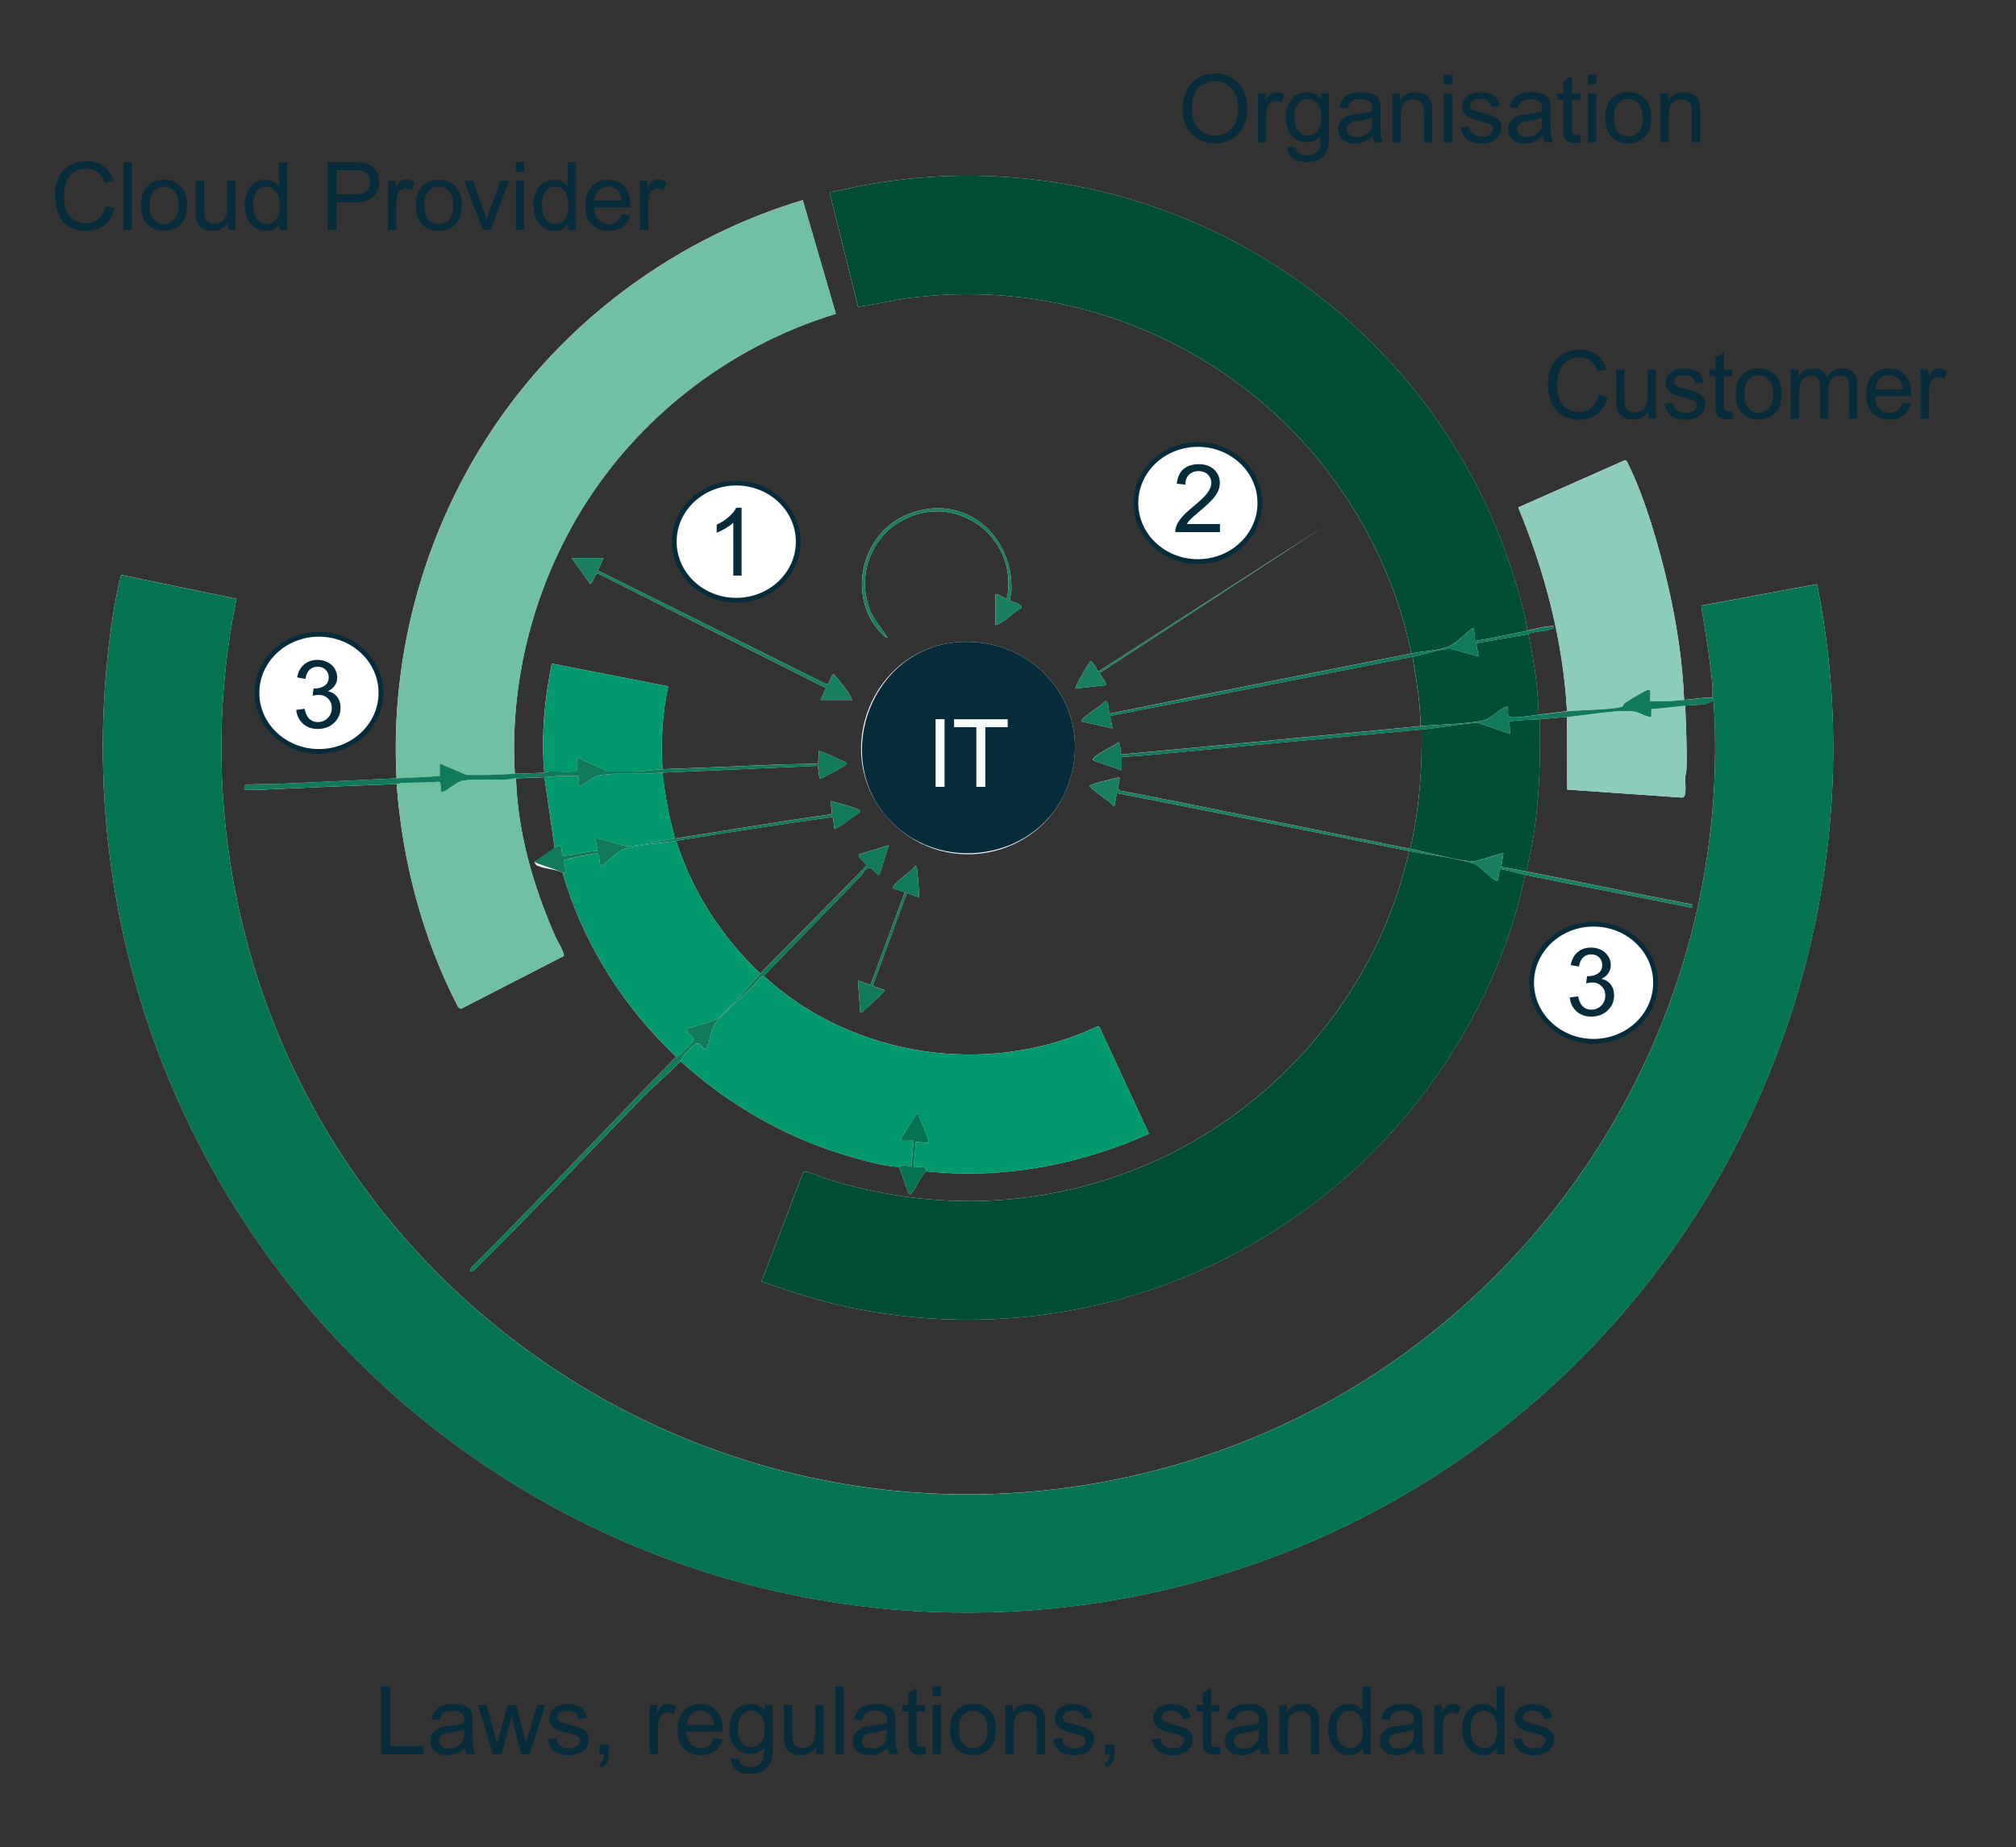 <?xml version="1.0" encoding="UTF-8"?> <svg xmlns="http://www.w3.org/2000/svg" viewBox="0 0 425.52 390"><rect x="0" y="0" width="425.52" height="390" fill="#333333" stroke="none"/><defs><style> .z { fill: #8dcbbc; } .aa { fill: #107a5b; } .ab { fill: #fff; } .ac { fill: #71c0a5; } .ad, .ae { fill: none; } .af { fill: #f7fbfa; } .ag { fill: #fafbfb; } .ah { isolation: isolate; } .ae { stroke: #062b3b; stroke-miterlimit: 100; } .ai { fill: #062b3b; } .aj { fill: #037352; } .ak { fill: #fefefe; } .al { fill: #01996d; } .am { fill: #127a5c; } .an { fill: #197f61; } .ao { fill: #014d36; } </style></defs><g id="a" data-name="Ebene 1 Bild"><g><path class="ak" d="M322.37,133.16c-.13-1.65-.57-3.3-.98-4.9-15.51-61.35-75.96-100.51-138.62-89.23-2.57.46-5.1,1.12-7.67,1.57l6.01,24.2c3.59-.5,7.09-1.4,10.69-1.87,25.31-3.27,50.37,3.51,70.58,18.81,18.05,13.67,30.92,33.98,35.52,56.21-21.23,4.21-42.47,8.42-63.68,12.71-.27-.42-.14-2.82-.95-2.63-1.23,1.33-3.2,2.26-4.45,3.47-.26.25-.56.42-.48.84l6.47,1.44-.48-2.64c21.26-4.16,42.54-8.28,63.8-12.47.79,4.84,1.71,9.71,1.68,14.63-21.1,2.04-42.22,4.06-63.32,6,.02-.88.06-1.83-.36-2.64-1.43,1.08-3.56,1.93-4.9,3.01-.2.16-.7.54-.49.82.19.26,5.26,1.72,5.99,2.16v-2.88c2.35-.07,4.73-.25,7.08-.48,18.74-1.82,37.53-3.5,56.25-5.27.18,8.47-.52,16.93-2.4,25.18-20.42-4.04-40.79-8.37-61.23-12.28-.93-.35.09-2.09-.17-2.83-.82.21-6.15,1.44-6.23,1.8-.13.56,4.4,3.39,4.92,4.19.52.08.28-.08.36-.35.12-.41.32-2.15.49-2.27,20.53,4,41.1,8.07,61.62,12.21-6.81,30.63-29.47,56.39-58.7,67.56-20.96,8.01-43.18,8.31-64.53,1.57-.84-.26-4.07-1.79-4.62-1.4l-8.85,23.14c6.02,2.17,12.13,4.13,18.41,5.45,56.66,11.94,113.23-17.56,136.08-70.26,2.89-6.66,5.3-13.89,6.67-21.02,11.73,2.41,23.53,4.53,35.26,6.95v-.72c-11.69-2.22-23.34-4.68-35.02-6.96,2.68-10.47,3.09-21.35,2.88-32.13,1.91-.16,3.85-.31,5.76-.48l.03,15.32,24.32,1.7c1.03-.2.53-3.14.59-4.21.03-.57.24-1.09.26-1.66.16-4.53-.12-9.06-.25-13.56,1.24-.14,2.72-.1,3.93-.27.97-.13,1.24-.54,2.07-.69,4.57,72.15-41.45,138.83-110.15,160.25-90.75,28.29-185.38-29.13-202.3-122.08-3.58-19.69-3.41-40.16.65-59.75l-24.33-5.04c-1.2,4.57-1.94,9.35-2.51,14.06-9.06,74.45,27.85,146.44,93.11,182.38,81.92,45.11,184.67,20.9,237.81-55.36,27.96-40.13,39.24-90.83,29.52-139.13l-24.43,4.53c.92,5.68,1.9,11.39,2.39,17.14.06.75-.05,1.53,0,2.28-2.01-.08-4.01.35-6,.48-.32-8.24-1.65-16.63-3.52-24.66-1.78-7.63-4.73-17.93-8.19-24.91-.17-.34-.35-1.05-.84-1.01l-22.46,9.95c5.68,13.66,9.44,28.17,10.3,43.02-1.94.2-4,.53-6,.72-.12-5.72-.99-11.44-2.16-17.03,1.38-.6,3.29-.51,4.67-.97.39-.13.7-.18.61-.71-1.88.05-3.69.6-5.52.96ZM83.72,164.33c-8.68.44-17.35.82-26.01,1.21-.69.03-6.06-.08-6.13.35-.03.18-.03.81,0,.84.11.12,2.77.03,3.25.01,9.63-.45,19.36-.86,28.89-1.21,1.21,16.39,5.46,32.51,12.98,47.09l.56.39,21.74-11.18c.15-.71-1.36-3.15-1.74-4-4.64-10.52-7.99-21.93-8.35-33.49,1.99-.1,4-.16,6-.24l2.16,14.87c-.55.39-1.36,1.51-2.08,1.88l-2.24,1.11c.19.32.28.6.65.79,1.33.68,3.89.74,5.34,1.49,4.26,14.8,12.82,28.33,23.98,38.85-14.37,14.64-28.48,29.82-43.06,44.35-.74.82-.33,1.46.57.57,12.12-12,23.83-24.49,35.77-36.66,2.45-2.49,5.34-4.88,7.68-7.31,10.28,9.41,22.77,16.46,36.22,20.26,2.67.76,7.16,2.07,9.83,2.04.4.73,1.89,5.56,2.16,5.75.3.22.53-.21.68-.4,1.02-1.31,1.63-3.24,2.92-4.4,16.06,1.72,32.38-1.34,47.01-7.92l-10.44-22.55-.37-.14c-23.05,10.89-51.81,6.59-70.5-10.64,6.75-6.91,13.58-14.02,20.39-20.98.58-.6,1.17-2.07,2.22-1.77.48.14,1.42,1.71,1.85,1.4l1.92-6.23-6.24,1.92c-.44.52,1.38,1.87,1.67,2.28-7.47,7.68-15.05,15.25-22.54,22.9-8.1-7.74-14.38-17.32-17.75-28.06,11.01-1.75,22.07-3.48,33.09-5.02.08.08.19,1.7.26,2.03.06.3-.17.43.35.36s3.38-2.19,4.03-2.68c.26-.2,1.26-.74,1.12-1.03-.24-.5-5.31-1.79-6.23-2.04-.17.69.75,2.55-.16,2.84-10.93,1.49-21.8,3.42-32.7,5.07-1.24-4.56-2.16-9.2-2.64-13.91,10.95-.49,21.91-.93,32.86-1.44,0,.74.07,1.56.25,2.28.05.22-.15.5.35.36.46-.13,5.32-2.7,5.4-3,.12-.41-.96-.73-1.28-.88-.71-.33-4.14-1.91-4.6-1.88l-.12,2.64c-2.83.15-5.69.1-8.53.23-8.11.36-16.21.67-24.33.97-.38-5.84-.05-11.77,1.2-17.5l-24.57-4.81c-1.53,7.52-2.28,15.38-1.57,23.03-2.08.14-4.16.17-6.24.24-1.23-21.29,4.96-42.84,17.07-60.27,12.16-17.48,30.29-30.64,50.7-36.84l-6.99-24c-26,7.84-48.9,24.41-64.34,46.69-15.17,21.89-22.81,48.65-21.39,75.37ZM210.12,125.48v6.47c2.1-.51,3.53-2.73,5.51-3.6.18-.99-2.32-1.21-2.41-1.59-.14-.59.25-1.45.26-2.11.32-12.02-10.27-20.71-21.83-16.07-9.58,3.84-12.95,16.71-6.12,24.58.19.22,1.54,1.7,1.8,1.43l-3-4.31c-3.72-7.03-1.35-15.89,5.42-20.01,11.6-7.06,25.5,3.06,22.76,16.17-.09.09-1.89-1.2-2.4-.96ZM279.92,110.86l-48.09,30.93c-.13.05-1.12-2.29-1.67-2.16-.32.08-3.04,4.98-3.24,5.75l6.48-.72c.27-.65-1.5-2.23-1.2-2.63l47.73-31.18ZM127.37,117.81h-6.72l3.96,5.51c.89-.71.66-2.7,2.04-2.04l47.7,23.98-1.17,2.52h6.72c-.9-1.99-2.57-3.8-3.96-5.51-.82.58-.71,2.61-1.8,2.04l-47.96-23.87,1.2-2.63ZM201.68,135.62c-17.52,1.68-26.15,22.91-14.81,36.49s32.78,9.66,38.61-6.46-7.01-31.64-23.8-30.03ZM194.05,189.51c-.14-1.95-.26-3.94-.47-5.89-.04-.36-.02-.59-.37-.82-.82,1.2-4.19,3.3-4.68,4.43-.16.38.13.32.3.41.59.3,1.45.47,2.1.67l-.04.31-7.16,19.35-2.63-.96.48,6.71c.42.11.48-.17.72-.36.51-.39,4.2-3.81,4.31-4.08.18-.43-.18-.31-.33-.38-.33-.15-2.08-.67-2.07-.84l7.21-19.53,2.63.96Z"></path><path class="aj" d="M361.47,147.3c-.05-.75.06-1.52,0-2.28-.49-5.74-1.47-11.46-2.39-17.14l24.43-4.53c9.73,48.3-1.55,99-29.52,139.13-53.13,76.25-155.89,100.47-237.81,55.36C50.92,281.9,14.01,209.92,23.07,135.46c.57-4.71,1.31-9.48,2.51-14.06l24.33,5.04c-4.06,19.59-4.23,40.06-.65,59.75,16.92,92.95,111.55,150.37,202.3,122.08,68.7-21.42,114.72-88.1,110.15-160.25-.02-.39-.24-.68-.24-.72Z"></path><path class="ao" d="M297.43,179.68c3.84.77,10.32,1.48,13.72,2.71,1.42.52,3.32,3.01,4.63,3.52.42.16.31-.13.38-.32.14-.38.34-1.98.46-2.07.3-.21,4.55,1.05,5.27,1.19-1.37,7.13-3.79,14.36-6.67,21.02-22.85,52.71-79.43,82.2-136.08,70.26-6.28-1.32-12.39-3.28-18.41-5.45l8.85-23.14c.55-.38,3.78,1.14,4.62,1.4,21.35,6.75,43.57,6.44,64.53-1.57,29.24-11.17,51.89-36.94,58.7-67.56Z"></path><path class="ao" d="M322.37,133.16c-3.67.73-7.33,1.58-11.03,2.16,0-.74-.07-1.57-.25-2.28-.07-.28.18-.44-.35-.36-1.38.97-3.38,3.17-4.87,3.76-2.29.91-5.54,1.03-7.96,1.51-4.6-22.23-17.47-42.54-35.52-56.21-20.2-15.3-45.27-22.08-70.58-18.81-3.6.46-7.11,1.37-10.69,1.87l-6.01-24.2c2.57-.44,5.1-1.1,7.67-1.57,62.66-11.28,123.11,27.88,138.62,89.23.4,1.6.84,3.24.98,4.9Z"></path><path class="ac" d="M83.72,164.33c-1.42-26.72,6.22-53.48,21.39-75.37,15.44-22.28,38.34-38.86,64.34-46.69l6.99,24c-20.42,6.19-38.55,19.36-50.7,36.84-12.12,17.43-18.31,38.98-17.07,60.27-1.91.06-4.05.24-5.88.24h-4.32l-5.63-2.4v2.64c-3.03.21-6.08.32-9.12.48Z"></path><path class="al" d="M161.19,206.05c18.69,17.23,47.45,21.53,70.5,10.64l.37.14,10.44,22.55c-14.63,6.58-30.96,9.64-47.01,7.92-.03-.19.05-.67,0-.72-.09-.09-2.27-.29-2.64-.24l.48-5.28,2.64.24c.33-.35-1.87-5.45-2.28-6.23-.32,0-3.37,5.07-3.47,5.4-.14.44.08.32.35.36.43.06,2.2-.08,2.28,0l-.48,5.52c-.53-.1-1.01-.27-1.57-.27-.51,0-1.01.26-1.07.27-2.68.04-7.16-1.28-9.83-2.04-13.45-3.81-25.94-10.86-36.22-20.26.11-.11.36-.93.73-1.31.6-.63,2.33-2.76,3.11-2.41.37.17,1.19,1.65,1.57,1.09.76-1.14.82-3.68,1.69-5.03,1.95-3.03,7.39-6.85,9.7-9.98.12-.25.66-.28.72-.34Z"></path><path class="ai" d="M201.68,135.62c16.79-1.61,29.62,13.93,23.8,30.03s-27.67,19.57-38.61,6.46-2.7-34.81,14.81-36.49ZM200.29,152.34h-1.68v11.51h1.68v-11.51ZM211.08,152.34h-9.11v1.44h3.84v10.07h1.44v-10.07h3.84v-1.44Z"></path><path class="z" d="M355.47,147.78c-.99.07-2.64.24-3.48.24h-3.72c-.16-.49.38-2.51-.36-2.4-.57.08-4.24,2.29-4.92,2.77-.33.24-.43.79-.65.84-3.04.71-8.25.61-11.59.95-.86-14.84-4.62-29.35-10.3-43.02l22.46-9.95c.48-.05.67.66.84,1.01,3.46,6.97,6.41,17.28,8.19,24.91,1.87,8.03,3.2,16.42,3.52,24.66Z"></path><path class="ac" d="M108.91,164.33c.37,11.57,3.71,22.97,8.35,33.49.38.85,1.89,3.29,1.74,4l-21.74,11.18-.56-.39c-7.52-14.58-11.77-30.7-12.98-47.09.47-.02.89-.22,1.32-.24,2.55-.08,5.09-.01,7.64-.25.69.29.04,2.38.75,2.16,1.18-.36,2.94-2.16,4.34-2.38,2.68-.42,6.54-.1,9.35-.24.61-.03,1.15-.22,1.79-.25Z"></path><path class="al" d="M142.72,177.52c3.37,10.73,9.65,20.32,17.75,28.06-2.05,2.09-7.25,8.41-9.23,9.6-.87.53-6.17,1.88-6.36,2.15.06,1.02,1.72,1.33,1.4,2.46-.09.32-2.38,2.47-2.84,2.95-.25.26-.68.3-.72.34-11.17-10.52-19.72-24.05-23.98-38.85,1.6.49-.3-2.22.38-2.66.3-.19,6.57-1.5,6.91-1.4.52.15.51,1.75.63,2.26.07.28-.18.43.35.36,1.35-.85,3.39-3.12,4.81-3.58,2.6-.85,7.92-1.22,10.9-1.69Z"></path><path class="ao" d="M325.01,151.86c.21,10.78-.2,21.66-2.88,32.13-1.75-.34-3.51-.72-5.27-.96l.47-2.87c-.23-.23-5.32,1.67-6.35,1.68-2.82.01-10.06-1.99-13.31-2.64,1.88-8.25,2.57-16.71,2.4-25.18,3.92-.37,7.91-1.17,11.87-1.46l6.84,2.41-.23-2.63c2.12-.42,4.34-.31,6.46-.49Z"></path><path class="al" d="M114.9,163.13c-.7-7.65.05-15.51,1.57-23.03l24.57,4.81c-1.25,5.73-1.58,11.66-1.2,17.5-1.72.06-4.17.48-5.88.48h-6s-.4-.42-.67-.53c-1.81-.71-3.53-1.6-5.32-2.35-.37,0,.15,2.38-.26,2.67-.95.68-5.4-.2-6.82.45Z"></path><path class="z" d="M355.71,148.98c.13,4.5.41,9.03.25,13.56-.02.57-.23,1.09-.26,1.66-.06,1.06.45,4.01-.59,4.21l-24.32-1.7-.03-15.32c3.87-.34,10.19-1.56,13.8-1.21,1.43.14,2.52,1.11,3.94,1.21v-1.68c2.41-.15,4.8-.46,7.2-.72Z"></path><path class="ao" d="M322.61,133.87c1.17,5.59,2.04,11.31,2.16,17.03-1.4.13-4.95.82-6.08.45-.88-.29.07-2.35-.74-2.12-1.34.39-3.42,2.53-4.62,2.82-3.45.85-9.68.88-13.5,1.25.03-4.92-.89-9.79-1.68-14.63,2.05-.4,5.86-1.69,7.8-1.68.98,0,5.78,1.75,6.11,1.44l-.48-2.64,11.03-1.92Z"></path><path class="al" d="M139.85,163.13c.48,4.71,1.4,9.35,2.64,13.91-2.64.4-8.09,1.7-10.4,1.59-.96-.04-6.03-1.95-6.39-1.59l.48,2.63c-1.12-.24-6.93,1.33-7.41.93-.2-.17-.13-2.04-.63-2.13-.26.16-.88.35-1.07.48l-2.16-14.87c1-.04,2.44-.24,3.24-.24h3.96c.12.34-.32,2.43.36,2.16,1.05-.56,2.9-2.01,3.95-2.28.54-.14,2.94-.35,3.48-.35h5.76c1.13,0,2.91-.18,4.2-.24Z"></path><path class="aa" d="M139.85,162.41c8.13-.3,16.22-.61,24.33-.97,2.83-.13,5.69-.08,8.53-.23l.12-2.64c.46-.04,3.88,1.55,4.6,1.88.32.15,1.4.47,1.28.88-.09.3-4.95,2.86-5.4,3-.49.15-.29-.14-.35-.36-.18-.71-.25-1.54-.25-2.28-10.95.51-21.91.95-32.86,1.44-1.29.06-3.07.24-4.2.24h-5.76c-.55,0-2.94.21-3.48.35-1.06.27-2.9,1.72-3.95,2.28-.68.27-.24-1.82-.36-2.16h-3.96c-.8,0-2.24.2-3.24.24-1.99.08-4,.14-6,.24-.64.03-1.18.22-1.79.25-2.81.14-6.67-.17-9.35.24-1.4.22-3.16,2.02-4.34,2.38-.71.22-.06-1.87-.75-2.16-2.54.24-5.09.17-7.64.25-.43.01-.85.22-1.32.24-9.53.35-19.26.76-28.89,1.21-.48.02-3.14.11-3.25-.01-.03-.03-.03-.66,0-.84.06-.44,5.44-.32,6.13-.35,8.66-.39,17.33-.77,26.01-1.21,3.03-.15,6.09-.26,9.12-.48v-2.64s5.63,2.4,5.63,2.4h4.32c1.83,0,3.97-.18,5.88-.24,2.08-.07,4.16-.1,6.24-.24,1.41-.65,5.86.23,6.82-.45.41-.29-.1-2.67.26-2.67,1.79.75,3.51,1.65,5.32,2.35.27.1.63.53.67.53h6c1.71,0,4.16-.42,5.88-.48Z"></path><path class="am" d="M330.77,150.18c3.33-.34,8.55-.24,11.59-.95.22-.05.32-.6.65-.84.68-.48,4.35-2.68,4.92-2.77.74-.11.2,1.91.36,2.4h3.72c.84,0,2.48-.17,3.48-.24,1.99-.13,3.99-.56,6-.48,0,.04.22.33.24.72-.82.15-1.09.56-2.07.69-1.21.17-2.68.13-3.93.27-2.39.26-4.79.57-7.2.72v1.68c-1.42-.1-2.51-1.07-3.94-1.21-3.62-.35-9.93.87-13.8,1.21-1.9.17-3.85.32-5.76.48-2.13.18-4.34.07-6.46.49l.23,2.63-6.84-2.41c-3.96.29-7.95,1.08-11.87,1.46-18.71,1.78-37.51,3.45-56.25,5.27-2.34.23-4.72.41-7.08.48v2.88c-.74-.44-5.8-1.9-5.99-2.16-.21-.28.29-.66.49-.82,1.34-1.08,3.48-1.93,4.9-3.01.42.81.38,1.75.36,2.64,21.1-1.93,42.22-3.95,63.32-6,3.82-.37,10.05-.4,13.5-1.25,1.2-.29,3.28-2.44,4.62-2.82.82-.24-.14,1.83.74,2.12,1.14.37,4.68-.31,6.08-.45,2-.19,4.06-.52,6-.72Z"></path><path class="aa" d="M160.47,205.57c7.49-7.65,15.07-15.22,22.54-22.9-.3-.4-2.11-1.76-1.67-2.28l6.24-1.92-1.92,6.23c-.42.31-1.37-1.27-1.85-1.4-1.05-.3-1.64,1.17-2.22,1.77-6.82,6.96-13.64,14.06-20.39,20.98-.06.06-.6.09-.72.34-2.31,3.13-7.74,6.95-9.7,9.98-.87,1.35-.93,3.89-1.69,5.03-.37.56-1.2-.92-1.57-1.09-.77-.35-2.51,1.78-3.11,2.41-.36.39-.62,1.2-.73,1.31-2.34,2.42-5.23,4.81-7.68,7.31-11.94,12.16-23.65,24.66-35.77,36.66-.9.89-1.31.25-.57-.57,14.59-14.53,28.7-29.71,43.06-44.35.04-.04.47-.08.72-.34.46-.47,2.75-2.62,2.84-2.95.32-1.13-1.34-1.45-1.4-2.46.2-.27,5.49-1.63,6.36-2.15,1.97-1.19,7.18-7.51,9.23-9.6Z"></path><path class="an" d="M297.43,179.68c-20.52-4.14-41.09-8.21-61.62-12.21-.17.12-.37,1.86-.49,2.27-.08.27.16.42-.36.35-.52-.8-5.05-3.63-4.92-4.19.08-.36,5.42-1.59,6.23-1.8.26.74-.76,2.48.17,2.83,20.45,3.91,40.82,8.23,61.23,12.28,3.25.64,10.49,2.65,13.31,2.64,1.04,0,6.12-1.91,6.35-1.68l-.47,2.87c1.77.25,3.52.62,5.27.96,11.68,2.28,23.33,4.73,35.02,6.96v.72c-11.73-2.42-23.53-4.55-35.26-6.95-.72-.15-4.96-1.41-5.27-1.19-.13.09-.33,1.69-.46,2.07-.07.19.04.49-.38.32-1.31-.51-3.21-3-4.63-3.52-3.39-1.23-9.88-1.94-13.72-2.71Z"></path><path class="am" d="M322.37,133.16c1.82-.36,3.64-.91,5.52-.96.09.52-.22.58-.61.71-1.38.46-3.28.37-4.67.97l-11.03,1.92.48,2.64c-.33.32-5.14-1.43-6.11-1.44-1.93-.01-5.75,1.27-7.8,1.68-21.26,4.19-42.54,8.31-63.8,12.47l.48,2.64-6.47-1.44c-.09-.42.22-.59.48-.84,1.25-1.21,3.22-2.15,4.45-3.47.81-.19.68,2.21.95,2.63,21.22-4.28,42.46-8.5,63.68-12.71,2.42-.48,5.67-.6,7.96-1.51,1.49-.59,3.5-2.79,4.87-3.76.53-.08.28.08.35.36.18.71.25,1.54.25,2.28,3.7-.58,7.36-1.43,11.03-2.16Z"></path><path class="aa" d="M142.48,177.04c10.9-1.66,21.77-3.58,32.7-5.07.91-.29-.01-2.15.16-2.84.92.25,5.99,1.54,6.23,2.04.14.29-.86.84-1.12,1.03-.65.49-3.49,2.61-4.03,2.68-.53.07-.29-.07-.35-.36-.06-.33-.18-1.95-.26-2.03-11.02,1.55-22.08,3.27-33.09,5.02-2.98.47-8.3.84-10.9,1.69-1.42.47-3.46,2.73-4.81,3.58-.53.08-.28-.08-.35-.36-.12-.51-.12-2.1-.63-2.26-.34-.1-6.61,1.2-6.91,1.4-.68.44,1.22,3.15-.38,2.66-1.45-.75-5.8-1.96-5.99-2.28,0,0,3.77-2.61,4.31-2.99.19-.13.81-.32,1.07-.48.5.09.43,1.96.63,2.13.48.4,6.29-1.18,7.41-.93l-.48-2.64c.36-.36,5.43,1.55,6.39,1.59,2.31.11,7.76-1.19,10.4-1.59Z"></path><path class="an" d="M127.37,117.81l-1.2,2.63,47.96,23.87c1.1.56.99-1.46,1.8-2.04,1.38,1.71,3.06,3.52,3.96,5.51h-6.72l1.17-2.52-47.7-23.98c-1.39-.66-1.16,1.33-2.04,2.04l-3.96-5.51h6.72Z"></path><path class="an" d="M210.12,125.48c.5-.24,2.3,1.05,2.4.96,2.74-13.1-11.16-23.23-22.76-16.17-6.77,4.12-9.14,12.97-5.42,20.01l3,4.31c-.26.26-1.61-1.21-1.8-1.43-6.82-7.87-3.46-20.73,6.12-24.58,11.57-4.64,22.15,4.05,21.83,16.07-.02.66-.41,1.52-.26,2.11.09.38,2.59.6,2.41,1.59-1.98.87-3.41,3.09-5.51,3.6v-6.47Z"></path><path class="an" d="M279.92,110.86l-47.73,31.18c-.3.41,1.47,1.98,1.2,2.63l-6.48.72c.2-.77,2.92-5.68,3.24-5.75.56-.13,1.55,2.21,1.67,2.16l48.09-30.93Z"></path><path class="aa" d="M194.05,189.51l-2.63-.96-7.21,19.53c0,.17,1.74.69,2.07.84.15.07.51-.05.33.38-.12.27-3.81,3.69-4.31,4.08-.24.18-.3.47-.72.36l-.48-6.71,2.63.96,7.16-19.35.04-.31c-.65-.2-1.51-.37-2.1-.67-.17-.08-.46-.02-.3-.41.48-1.14,3.85-3.23,4.68-4.43.35.23.33.46.37.82.21,1.95.33,3.93.47,5.89Z"></path><path class="aj" d="M189.73,246.34c.07,0,.56-.26,1.07-.27.56,0,1.04.16,1.57.27l.48-5.52c-.08-.08-1.86.06-2.28,0-.27-.04-.49.09-.35-.36.1-.33,3.15-5.4,3.47-5.4.4.78,2.61,5.88,2.28,6.23l-2.64-.24-.48,5.28c.37-.05,2.55.15,2.64.24.05.05-.03.53,0,.72-1.29,1.16-1.9,3.09-2.92,4.4-.14.18-.38.62-.68.4-.27-.2-1.76-5.02-2.16-5.75Z"></path><polygon class="ag" points="211.08 152.34 211.08 153.78 207.24 153.78 207.24 163.85 205.8 163.85 205.8 153.78 201.97 153.78 201.97 152.34 211.08 152.34"></polygon><rect class="ag" x="198.61" y="152.34" width="1.68" height="11.51"></rect></g></g><g id="c" data-name="Customer"><g><rect class="ad" x="325.7" y="74.08" width="177.96" height="65.22"></rect><path class="ai" d="M337.42,83.35l1.89.48c-.4,1.55-1.11,2.73-2.14,3.55-1.03.81-2.29,1.22-3.77,1.22s-2.79-.31-3.75-.94c-.96-.63-1.7-1.53-2.2-2.72s-.75-2.46-.75-3.83c0-1.49.28-2.78.85-3.89.57-1.11,1.38-1.95,2.42-2.52,1.05-.57,2.2-.86,3.46-.86,1.43,0,2.63.36,3.6,1.09s1.65,1.75,2.04,3.07l-1.86.44c-.33-1.04-.81-1.79-1.44-2.27-.63-.47-1.42-.71-2.38-.71-1.1,0-2.01.26-2.75.79-.74.53-1.25,1.23-1.55,2.12s-.45,1.8-.45,2.74c0,1.21.18,2.27.53,3.18.35.91.9,1.58,1.65,2.03.75.45,1.55.67,2.42.67,1.06,0,1.95-.31,2.69-.92.73-.61,1.23-1.52,1.49-2.72Z"></path><path class="ai" d="M347.96,88.36v-1.52c-.8,1.17-1.9,1.75-3.28,1.75-.61,0-1.18-.12-1.71-.35-.53-.23-.92-.53-1.18-.88-.26-.35-.44-.79-.54-1.3-.07-.34-.11-.89-.11-1.64v-6.41h1.75v5.74c0,.92.04,1.53.11,1.85.11.46.34.82.7,1.09.36.26.8.39,1.32.39s1.02-.13,1.48-.4.79-.64.98-1.1c.19-.46.29-1.14.29-2.02v-5.54h1.75v10.34h-1.57Z"></path><path class="ai" d="M351.36,85.27l1.73-.27c.1.69.37,1.23.81,1.6.44.37,1.07.56,1.86.56s1.4-.16,1.79-.49c.39-.33.58-.71.58-1.15,0-.4-.17-.71-.52-.94-.24-.16-.84-.35-1.79-.59-1.29-.32-2.18-.61-2.67-.84-.5-.24-.87-.56-1.13-.98-.26-.42-.38-.88-.38-1.39,0-.46.11-.89.32-1.28.21-.39.5-.72.86-.98.27-.2.64-.37,1.12-.51.47-.14.97-.21,1.51-.21.81,0,1.52.12,2.14.35.61.23,1.07.55,1.36.95.29.4.49.93.6,1.6l-1.71.23c-.08-.53-.3-.95-.68-1.25-.37-.3-.9-.45-1.58-.45-.81,0-1.38.13-1.72.4-.34.27-.52.58-.52.94,0,.23.07.43.21.61.14.19.37.34.67.47.17.06.69.21,1.55.45,1.24.33,2.11.6,2.6.81.49.21.87.52,1.15.92s.42.9.42,1.5-.17,1.13-.51,1.65-.83.92-1.47,1.2-1.37.42-2.18.42c-1.34,0-2.37-.28-3.07-.84-.7-.56-1.15-1.39-1.35-2.48Z"></path><path class="ai" d="M365.6,86.79l.25,1.55c-.49.1-.93.16-1.32.16-.64,0-1.13-.1-1.48-.3s-.6-.47-.74-.79c-.14-.33-.21-1.02-.21-2.07v-5.95h-1.29v-1.36h1.29v-2.56l1.74-1.05v3.61h1.76v1.36h-1.76v6.05c0,.5.03.82.09.96.06.14.16.26.3.34s.34.13.6.13c.2,0,.45-.02.77-.07Z"></path><path class="ai" d="M366.37,83.18c0-1.91.53-3.33,1.6-4.26.89-.77,1.97-1.15,3.25-1.15,1.42,0,2.58.47,3.49,1.4.9.93,1.35,2.22,1.35,3.86,0,1.33-.2,2.38-.6,3.14s-.98,1.35-1.74,1.78-1.59.63-2.5.63c-1.45,0-2.62-.46-3.51-1.39s-1.34-2.27-1.34-4.01ZM368.17,83.18c0,1.32.29,2.32.87,2.98s1.3.99,2.18.99,1.59-.33,2.17-.99c.58-.66.87-1.67.87-3.03,0-1.28-.29-2.25-.87-2.91s-1.3-.99-2.17-.99-1.6.33-2.18.98-.87,1.65-.87,2.97Z"></path><path class="ai" d="M378,88.36v-10.34h1.57v1.45c.32-.51.76-.91,1.29-1.22.54-.31,1.15-.46,1.84-.46.77,0,1.39.16,1.88.48.49.32.84.76,1.04,1.33.82-1.21,1.88-1.81,3.19-1.81,1.03,0,1.81.28,2.37.85.55.57.83,1.44.83,2.62v7.1h-1.74v-6.51c0-.7-.06-1.21-.17-1.51-.11-.31-.32-.56-.62-.74-.3-.19-.65-.28-1.05-.28-.73,0-1.33.24-1.81.73-.48.48-.72,1.26-.72,2.32v6.01h-1.75v-6.72c0-.78-.14-1.36-.43-1.75-.29-.39-.75-.58-1.4-.58-.49,0-.95.13-1.37.39-.42.26-.72.64-.91,1.14-.19.5-.28,1.22-.28,2.16v5.37h-1.75Z"></path><path class="ai" d="M401.56,85.03l1.81.22c-.29,1.06-.81,1.88-1.59,2.46-.77.58-1.76.88-2.96.88-1.51,0-2.71-.47-3.6-1.4s-1.33-2.24-1.33-3.92.45-3.09,1.34-4.05,2.06-1.44,3.49-1.44,2.51.47,3.39,1.41c.88.94,1.31,2.27,1.31,3.97,0,.1,0,.26,0,.47h-7.71c.06,1.14.39,2.01.96,2.61.58.6,1.3.91,2.16.91.64,0,1.19-.17,1.65-.51.46-.34.82-.88,1.08-1.62ZM395.81,82.19h5.77c-.08-.87-.3-1.52-.66-1.96-.56-.68-1.28-1.01-2.17-1.01-.81,0-1.48.27-2.03.81-.55.54-.85,1.26-.91,2.16Z"></path><path class="ai" d="M405.4,88.36v-10.34h1.58v1.57c.4-.73.77-1.22,1.11-1.45.34-.23.72-.35,1.12-.35.59,0,1.19.19,1.8.56l-.6,1.63c-.43-.25-.86-.38-1.29-.38-.38,0-.73.12-1.03.35-.3.23-.52.55-.65.96-.19.62-.29,1.3-.29,2.04v5.41h-1.75Z"></path></g></g><g id="f" data-name="Organisation"><g><rect class="ad" x="248.66" y="15.76" width="177.96" height="65.22"></rect><path class="ai" d="M249.62,23.08c0-2.37.64-4.22,1.91-5.56,1.27-1.34,2.91-2.01,4.93-2.01,1.32,0,2.51.31,3.56.94,1.06.63,1.86,1.51,2.42,2.63.56,1.13.83,2.4.83,3.83s-.29,2.74-.88,3.89c-.58,1.14-1.41,2.01-2.48,2.6s-2.23.88-3.47.88c-1.34,0-2.54-.32-3.6-.97-1.06-.65-1.86-1.54-2.41-2.66-.55-1.12-.82-2.31-.82-3.56ZM251.57,23.11c0,1.72.46,3.08,1.39,4.07.93.99,2.09,1.48,3.48,1.48s2.59-.5,3.51-1.5c.92-1,1.38-2.42,1.38-4.26,0-1.16-.2-2.18-.59-3.04-.39-.87-.97-1.54-1.72-2.02-.76-.48-1.61-.72-2.55-.72-1.34,0-2.49.46-3.45,1.38s-1.45,2.45-1.45,4.6Z"></path><path class="ai" d="M265.52,30.04v-10.34h1.58v1.57c.4-.73.77-1.22,1.11-1.45.34-.23.72-.35,1.12-.35.59,0,1.19.19,1.8.56l-.6,1.63c-.43-.25-.86-.38-1.29-.38-.38,0-.73.12-1.03.35-.3.23-.52.55-.65.96-.19.62-.29,1.3-.29,2.04v5.41h-1.75Z"></path><path class="ai" d="M271.74,30.89l1.7.25c.07.53.27.91.59,1.15.44.32,1.03.49,1.78.49.81,0,1.44-.16,1.88-.49.44-.32.74-.78.9-1.36.09-.36.13-1.11.13-2.25-.77.9-1.72,1.35-2.86,1.35-1.42,0-2.52-.51-3.3-1.54-.78-1.03-1.17-2.26-1.17-3.69,0-.99.18-1.9.54-2.73.36-.83.87-1.48,1.55-1.93.68-.45,1.48-.68,2.39-.68,1.22,0,2.23.49,3.02,1.48v-1.25h1.62v8.94c0,1.61-.16,2.75-.49,3.42-.33.67-.85,1.2-1.56,1.59-.71.39-1.58.58-2.62.58-1.23,0-2.23-.28-2.99-.83s-1.13-1.39-1.1-2.51ZM273.19,24.68c0,1.36.27,2.35.81,2.97.54.62,1.21.94,2.03.94s1.48-.31,2.03-.93c.54-.62.82-1.59.82-2.92s-.28-2.22-.84-2.86c-.56-.64-1.24-.96-2.03-.96s-1.44.32-1.99.95c-.54.63-.82,1.57-.82,2.82Z"></path><path class="ai" d="M289.75,28.76c-.65.55-1.27.94-1.87,1.17-.6.23-1.25.34-1.93.34-1.14,0-2.01-.28-2.62-.83-.61-.56-.92-1.26-.92-2.13,0-.51.12-.97.35-1.39.23-.42.53-.75.91-1.01.37-.25.79-.44,1.26-.57.34-.09.86-.18,1.56-.26,1.42-.17,2.46-.37,3.13-.6,0-.24,0-.39,0-.46,0-.71-.17-1.22-.5-1.51-.45-.4-1.11-.59-2-.59-.82,0-1.43.14-1.83.43-.39.29-.68.8-.87,1.53l-1.71-.23c.16-.73.41-1.33.77-1.78.36-.45.87-.8,1.55-1.04.67-.24,1.46-.37,2.35-.37s1.6.1,2.15.31c.55.21.96.47,1.22.78s.44.71.55,1.19c.06.3.09.84.09,1.62v2.34c0,1.63.04,2.66.11,3.09.07.43.22.85.44,1.24h-1.83c-.18-.36-.3-.79-.35-1.28ZM289.6,24.85c-.64.26-1.59.48-2.86.66-.72.1-1.23.22-1.53.35-.3.13-.53.32-.69.57-.16.25-.24.53-.24.83,0,.47.18.86.53,1.17.35.31.87.47,1.55.47s1.28-.15,1.8-.44c.53-.3.91-.7,1.16-1.21.19-.4.28-.98.28-1.75v-.64Z"></path><path class="ai" d="M293.89,30.04v-10.34h1.58v1.47c.76-1.14,1.86-1.7,3.29-1.7.62,0,1.2.11,1.72.34.52.22.91.52,1.17.88.26.36.44.8.55,1.29.06.32.1.89.1,1.7v6.36h-1.75v-6.29c0-.71-.07-1.25-.21-1.6-.14-.35-.38-.64-.73-.85-.35-.21-.75-.32-1.22-.32-.75,0-1.39.24-1.93.71-.54.47-.81,1.37-.81,2.7v5.65h-1.75Z"></path><path class="ai" d="M304.76,17.78v-2.02h1.75v2.02h-1.75ZM304.76,30.04v-10.34h1.75v10.34h-1.75Z"></path><path class="ai" d="M308.34,26.95l1.73-.27c.1.69.37,1.23.81,1.6.44.37,1.07.56,1.86.56s1.4-.16,1.79-.49c.39-.33.58-.71.58-1.15,0-.4-.17-.71-.52-.94-.24-.16-.84-.35-1.79-.59-1.29-.32-2.18-.61-2.67-.84-.5-.24-.87-.56-1.13-.98-.26-.42-.38-.88-.38-1.39,0-.46.11-.89.32-1.28.21-.39.5-.72.86-.98.27-.2.64-.37,1.12-.51.47-.14.97-.21,1.51-.21.81,0,1.52.12,2.14.35.61.23,1.07.55,1.36.95.29.4.49.93.6,1.6l-1.71.23c-.08-.53-.3-.95-.68-1.25-.37-.3-.9-.45-1.58-.45-.81,0-1.38.13-1.72.4-.34.27-.52.58-.52.94,0,.23.07.43.21.61.14.19.37.34.67.47.17.06.69.21,1.55.45,1.24.33,2.11.6,2.6.81.49.21.87.52,1.15.92s.42.9.42,1.5-.17,1.13-.51,1.65-.83.92-1.47,1.2-1.37.42-2.18.42c-1.34,0-2.37-.28-3.07-.84-.7-.56-1.15-1.39-1.35-2.48Z"></path><path class="ai" d="M325.66,28.76c-.65.55-1.27.94-1.87,1.17-.6.23-1.25.34-1.93.34-1.14,0-2.01-.28-2.62-.83-.61-.56-.92-1.26-.92-2.13,0-.51.12-.97.35-1.39.23-.42.53-.75.91-1.01.37-.25.79-.44,1.26-.57.34-.09.86-.18,1.56-.26,1.42-.17,2.46-.37,3.13-.6,0-.24,0-.39,0-.46,0-.71-.17-1.22-.5-1.51-.45-.4-1.11-.59-2-.59-.82,0-1.43.14-1.83.43-.39.29-.68.8-.87,1.53l-1.71-.23c.16-.73.41-1.33.77-1.78.36-.45.87-.8,1.55-1.04.67-.24,1.46-.37,2.35-.37s1.6.1,2.15.31c.55.21.96.47,1.22.78s.44.71.55,1.19c.06.3.09.84.09,1.62v2.34c0,1.63.04,2.66.11,3.09.07.43.22.85.44,1.24h-1.83c-.18-.36-.3-.79-.35-1.28ZM325.51,24.85c-.64.26-1.59.48-2.86.66-.72.1-1.23.22-1.53.35-.3.13-.53.32-.69.57-.16.25-.24.53-.24.83,0,.47.18.86.53,1.17.35.31.87.47,1.55.47s1.28-.15,1.8-.44c.53-.3.91-.7,1.16-1.21.19-.4.28-.98.28-1.75v-.64Z"></path><path class="ai" d="M333.52,28.47l.25,1.55c-.49.1-.93.16-1.32.16-.64,0-1.13-.1-1.48-.3s-.6-.47-.74-.79c-.14-.33-.21-1.02-.21-2.07v-5.95h-1.29v-1.36h1.29v-2.56l1.74-1.05v3.61h1.76v1.36h-1.76v6.05c0,.5.03.82.09.96.06.14.16.26.3.34s.34.13.6.13c.2,0,.45-.02.77-.07Z"></path><path class="ai" d="M335.15,17.78v-2.02h1.75v2.02h-1.75ZM335.15,30.04v-10.34h1.75v10.34h-1.75Z"></path><path class="ai" d="M338.84,24.86c0-1.91.53-3.33,1.6-4.26.89-.77,1.97-1.15,3.25-1.15,1.42,0,2.58.47,3.49,1.4.9.93,1.35,2.22,1.35,3.86,0,1.33-.2,2.38-.6,3.14s-.98,1.35-1.74,1.78-1.59.63-2.5.63c-1.45,0-2.62-.46-3.51-1.39s-1.34-2.27-1.34-4.01ZM340.64,24.86c0,1.32.29,2.32.87,2.98s1.3.99,2.18.99,1.59-.33,2.17-.99c.58-.66.87-1.67.87-3.03,0-1.28-.29-2.25-.87-2.91s-1.3-.99-2.17-.99-1.6.33-2.18.98-.87,1.65-.87,2.97Z"></path><path class="ai" d="M350.47,30.04v-10.34h1.58v1.47c.76-1.14,1.86-1.7,3.29-1.7.62,0,1.2.11,1.72.34.52.22.91.52,1.17.88.26.36.44.8.55,1.29.06.32.1.89.1,1.7v6.36h-1.75v-6.29c0-.71-.07-1.25-.21-1.6-.14-.35-.38-.64-.73-.85-.35-.21-.75-.32-1.22-.32-.75,0-1.39.24-1.93.71-.54.47-.81,1.37-.81,2.7v5.65h-1.75Z"></path></g></g><g id="h" data-name="Cloud Provider"><g><rect class="ad" x="10.58" y="34.24" width="177.96" height="65.22"></rect><path class="ai" d="M22.3,43.51l1.89.48c-.4,1.55-1.11,2.73-2.14,3.55-1.03.81-2.29,1.22-3.77,1.22s-2.79-.31-3.75-.94c-.96-.63-1.7-1.53-2.2-2.72-.5-1.19-.75-2.46-.75-3.83,0-1.49.28-2.78.85-3.89.57-1.11,1.38-1.95,2.42-2.52,1.05-.57,2.2-.86,3.46-.86,1.43,0,2.63.36,3.6,1.09.97.73,1.65,1.75,2.04,3.07l-1.86.44c-.33-1.04-.81-1.79-1.44-2.27-.63-.47-1.42-.71-2.38-.71-1.1,0-2.01.26-2.75.79s-1.25,1.23-1.55,2.12c-.3.89-.45,1.8-.45,2.74,0,1.21.18,2.27.53,3.18.35.91.9,1.58,1.65,2.03s1.55.67,2.42.67c1.06,0,1.95-.31,2.69-.92.73-.61,1.23-1.52,1.49-2.72Z"></path><path class="ai" d="M26.06,48.52v-14.28h1.75v14.28h-1.75Z"></path><path class="ai" d="M29.77,43.34c0-1.91.53-3.33,1.6-4.26.89-.77,1.97-1.15,3.25-1.15,1.42,0,2.58.47,3.49,1.4s1.35,2.22,1.35,3.86c0,1.33-.2,2.38-.6,3.14-.4.76-.98,1.35-1.74,1.78-.76.42-1.6.63-2.5.63-1.45,0-2.62-.46-3.51-1.39s-1.34-2.27-1.34-4.01ZM31.57,43.34c0,1.32.29,2.32.87,2.98.58.66,1.31.99,2.18.99s1.59-.33,2.17-.99c.58-.66.87-1.67.87-3.03,0-1.28-.29-2.25-.87-2.91s-1.3-.99-2.17-.99-1.6.33-2.18.98c-.58.66-.87,1.65-.87,2.97Z"></path><path class="ai" d="M48.13,48.52v-1.52c-.8,1.17-1.9,1.75-3.28,1.75-.61,0-1.18-.12-1.71-.35-.53-.23-.92-.53-1.18-.88-.26-.35-.44-.79-.54-1.3-.07-.34-.11-.89-.11-1.64v-6.41h1.75v5.74c0,.92.04,1.53.11,1.85.11.46.34.82.7,1.09.36.26.8.39,1.32.39s1.02-.13,1.48-.4.79-.64.98-1.1c.19-.46.29-1.14.29-2.02v-5.54h1.75v10.34h-1.57Z"></path><path class="ai" d="M59,48.52v-1.3c-.66,1.03-1.62,1.54-2.89,1.54-.82,0-1.58-.23-2.27-.68-.69-.45-1.23-1.09-1.61-1.9-.38-.81-.57-1.75-.57-2.81s.17-1.97.52-2.81c.34-.84.86-1.48,1.55-1.93.69-.45,1.46-.67,2.31-.67.62,0,1.18.13,1.67.39.49.26.88.61,1.19,1.03v-5.12h1.74v14.28h-1.63ZM53.46,43.35c0,1.32.28,2.31.84,2.97.56.66,1.22.98,1.98.98s1.42-.31,1.95-.94.8-1.58.8-2.87c0-1.42-.27-2.45-.82-3.12-.54-.66-1.22-.99-2.02-.99s-1.43.32-1.95.95c-.52.64-.78,1.64-.78,3.01Z"></path><path class="ai" d="M69.15,48.52v-14.28h5.38c.95,0,1.67.05,2.17.14.7.12,1.29.34,1.76.67.47.33.86.79,1.14,1.38.29.59.43,1.24.43,1.95,0,1.21-.39,2.24-1.16,3.08-.77.84-2.17,1.26-4.19,1.26h-3.66v5.8h-1.89ZM71.04,41.03h3.69c1.22,0,2.09-.23,2.6-.68.51-.45.77-1.09.77-1.92,0-.6-.15-1.11-.45-1.53-.3-.42-.7-.71-1.19-.84-.32-.08-.91-.13-1.76-.13h-3.65v5.1Z"></path><path class="ai" d="M81.89,48.52v-10.34h1.58v1.57c.4-.73.77-1.22,1.12-1.45.34-.23.72-.35,1.12-.35.59,0,1.19.19,1.8.56l-.6,1.63c-.43-.25-.86-.38-1.29-.38-.38,0-.73.12-1.03.35s-.52.55-.65.96c-.19.62-.29,1.3-.29,2.04v5.41h-1.75Z"></path><path class="ai" d="M87.77,43.34c0-1.91.53-3.33,1.6-4.26.89-.77,1.97-1.15,3.25-1.15,1.42,0,2.58.47,3.49,1.4s1.35,2.22,1.35,3.86c0,1.33-.2,2.38-.6,3.14-.4.76-.98,1.35-1.74,1.78-.76.42-1.6.63-2.5.63-1.45,0-2.62-.46-3.51-1.39s-1.34-2.27-1.34-4.01ZM89.57,43.34c0,1.32.29,2.32.87,2.98.58.66,1.31.99,2.18.99s1.59-.33,2.17-.99c.58-.66.87-1.67.87-3.03,0-1.28-.29-2.25-.87-2.91s-1.3-.99-2.17-.99-1.6.33-2.18.98c-.58.66-.87,1.65-.87,2.97Z"></path><path class="ai" d="M101.91,48.52l-3.93-10.34h1.85l2.22,6.19c.24.67.46,1.36.66,2.08.16-.55.37-1.2.65-1.97l2.3-6.31h1.8l-3.91,10.34h-1.64Z"></path><path class="ai" d="M108.89,36.26v-2.02h1.75v2.02h-1.75ZM108.89,48.52v-10.34h1.75v10.34h-1.75Z"></path><path class="ai" d="M119.93,48.52v-1.3c-.66,1.03-1.62,1.54-2.89,1.54-.82,0-1.58-.23-2.27-.68-.69-.45-1.23-1.09-1.61-1.9-.38-.81-.57-1.75-.57-2.81s.17-1.97.52-2.81c.34-.84.86-1.48,1.55-1.93.69-.45,1.46-.67,2.31-.67.62,0,1.18.13,1.67.39.49.26.88.61,1.19,1.03v-5.12h1.74v14.28h-1.63ZM114.39,43.35c0,1.32.28,2.31.84,2.97.56.66,1.22.98,1.98.98s1.42-.31,1.95-.94.8-1.58.8-2.87c0-1.42-.27-2.45-.82-3.12-.54-.66-1.22-.99-2.02-.99s-1.43.32-1.95.95c-.52.64-.78,1.64-.78,3.01Z"></path><path class="ai" d="M131.21,45.19l1.81.22c-.29,1.06-.81,1.88-1.59,2.46-.77.58-1.76.88-2.96.88-1.51,0-2.71-.47-3.6-1.4s-1.33-2.24-1.33-3.92.45-3.09,1.34-4.05,2.06-1.44,3.49-1.44,2.51.47,3.39,1.41,1.31,2.27,1.31,3.97c0,.1,0,.26,0,.47h-7.71c.06,1.14.39,2.01.96,2.61.58.6,1.3.91,2.16.91.64,0,1.19-.17,1.65-.51.45-.34.81-.88,1.08-1.62ZM125.45,42.35h5.77c-.08-.87-.3-1.52-.66-1.96-.56-.68-1.28-1.01-2.17-1.01-.81,0-1.48.27-2.03.81-.55.54-.85,1.26-.91,2.16Z"></path><path class="ai" d="M135.05,48.52v-10.34h1.58v1.57c.4-.73.77-1.22,1.12-1.45.34-.23.72-.35,1.12-.35.59,0,1.19.19,1.8.56l-.6,1.63c-.43-.25-.86-.38-1.29-.38-.38,0-.73.12-1.03.35s-.52.55-.65.96c-.19.62-.29,1.3-.29,2.04v5.41h-1.75Z"></path></g></g><g id="j" data-name="Laws, regulations, standards"><g><rect class="ad" x="44.62" y="356.04" width="318.52" height="65.22"></rect><path class="ai" d="M80.44,370.32v-14.28h1.89v12.59h7.03v1.68h-8.92Z"></path><path class="ai" d="M98.14,369.04c-.65.55-1.27.94-1.87,1.17-.6.23-1.25.34-1.93.34-1.14,0-2.01-.28-2.62-.83-.61-.56-.92-1.26-.92-2.13,0-.51.12-.97.35-1.39.23-.42.53-.75.91-1.01.37-.25.79-.44,1.26-.57.34-.09.86-.18,1.56-.26,1.42-.17,2.46-.37,3.13-.6,0-.24,0-.39,0-.46,0-.71-.17-1.22-.5-1.51-.45-.4-1.11-.59-2-.59-.82,0-1.43.14-1.83.43-.39.29-.68.8-.87,1.53l-1.71-.23c.16-.73.41-1.33.77-1.78s.87-.8,1.55-1.04,1.46-.37,2.35-.37,1.6.1,2.15.31c.55.21.96.47,1.22.78.26.31.44.71.54,1.19.06.3.09.84.09,1.62v2.34c0,1.63.04,2.66.11,3.09s.22.85.44,1.24h-1.83c-.18-.36-.3-.79-.35-1.28ZM97.99,365.12c-.64.26-1.59.48-2.86.66-.72.1-1.23.22-1.53.35-.3.13-.53.32-.69.57s-.24.53-.24.83c0,.47.18.86.53,1.17.35.31.87.47,1.55.47s1.28-.15,1.8-.44c.53-.3.91-.7,1.16-1.21.19-.4.28-.98.28-1.75v-.64Z"></path><path class="ai" d="M104.05,370.32l-3.16-10.34h1.81l1.65,5.97.61,2.22c.03-.11.2-.82.54-2.13l1.65-6.06h1.8l1.55,6,.52,1.98.59-2,1.77-5.98h1.7l-3.23,10.34h-1.82l-1.65-6.19-.4-1.76-2.09,7.96h-1.83Z"></path><path class="ai" d="M115.66,367.23l1.73-.27c.1.69.37,1.23.81,1.6.44.37,1.07.56,1.86.56s1.4-.16,1.79-.49.58-.71.58-1.15c0-.4-.17-.71-.52-.93-.24-.16-.84-.35-1.79-.59-1.29-.32-2.18-.61-2.67-.84-.5-.24-.87-.56-1.13-.98-.26-.42-.38-.88-.38-1.39,0-.46.11-.89.32-1.28s.5-.72.86-.98c.27-.2.64-.37,1.11-.51s.98-.21,1.51-.21c.81,0,1.52.12,2.14.35.61.23,1.07.55,1.36.95.29.4.49.93.6,1.6l-1.71.23c-.08-.53-.3-.95-.68-1.25-.37-.3-.9-.45-1.58-.45-.81,0-1.38.13-1.72.4-.34.27-.52.58-.52.93,0,.23.07.43.21.61.14.19.37.34.67.47.18.06.69.21,1.55.45,1.24.33,2.1.6,2.6.81s.88.52,1.15.92c.28.4.42.9.42,1.5s-.17,1.13-.51,1.65c-.34.52-.83.92-1.48,1.2-.64.28-1.37.42-2.18.42-1.34,0-2.37-.28-3.07-.84-.7-.56-1.15-1.39-1.35-2.48Z"></path><path class="ai" d="M126.53,370.32v-2h2v2c0,.73-.13,1.33-.39,1.78s-.67.8-1.24,1.05l-.49-.75c.37-.16.64-.4.82-.72.18-.32.27-.77.29-1.36h-.99Z"></path><path class="ai" d="M137.13,370.32v-10.34h1.58v1.57c.4-.73.77-1.22,1.12-1.45s.72-.35,1.12-.35c.59,0,1.19.19,1.8.56l-.6,1.63c-.43-.25-.86-.38-1.29-.38-.38,0-.73.12-1.03.35s-.52.55-.65.96c-.19.62-.29,1.3-.29,2.04v5.41h-1.75Z"></path><path class="ai" d="M150.69,366.99l1.81.22c-.29,1.06-.81,1.88-1.59,2.46s-1.76.88-2.96.88c-1.51,0-2.71-.47-3.6-1.4-.89-.93-1.33-2.24-1.33-3.92s.45-3.09,1.34-4.05,2.06-1.44,3.49-1.44,2.51.47,3.39,1.41,1.31,2.27,1.31,3.97c0,.1,0,.26,0,.47h-7.71c.06,1.14.39,2.01.96,2.61.58.6,1.3.91,2.16.91.64,0,1.19-.17,1.65-.51.45-.34.81-.88,1.08-1.62ZM144.94,364.15h5.77c-.08-.87-.3-1.52-.66-1.96-.56-.67-1.28-1.01-2.17-1.01-.81,0-1.48.27-2.03.81-.55.54-.85,1.26-.91,2.16Z"></path><path class="ai" d="M154.29,371.17l1.7.25c.07.53.27.91.59,1.15.43.33,1.03.49,1.78.49.81,0,1.44-.16,1.88-.49.44-.32.74-.78.9-1.36.09-.36.13-1.11.13-2.25-.77.9-1.72,1.35-2.86,1.35-1.42,0-2.52-.51-3.3-1.54-.78-1.03-1.17-2.26-1.17-3.69,0-.99.18-1.9.54-2.73.36-.83.87-1.48,1.55-1.93.68-.45,1.48-.68,2.39-.68,1.22,0,2.23.49,3.02,1.48v-1.25h1.62v8.94c0,1.61-.16,2.75-.49,3.42-.33.67-.85,1.2-1.56,1.59-.71.39-1.59.58-2.62.58-1.23,0-2.23-.28-2.99-.83-.76-.55-1.13-1.39-1.1-2.51ZM155.74,364.96c0,1.36.27,2.35.81,2.97.54.62,1.21.93,2.03.93s1.48-.31,2.03-.93.82-1.59.82-2.92-.28-2.22-.84-2.86-1.24-.96-2.03-.96-1.44.32-1.99.95-.82,1.57-.82,2.82Z"></path><path class="ai" d="M172.3,370.32v-1.52c-.8,1.17-1.9,1.75-3.28,1.75-.61,0-1.18-.12-1.71-.35-.53-.23-.92-.53-1.18-.88-.26-.35-.44-.79-.54-1.3-.07-.34-.11-.89-.11-1.64v-6.41h1.75v5.74c0,.92.04,1.53.11,1.85.11.46.34.82.7,1.09s.8.39,1.32.39,1.02-.13,1.48-.4.79-.64.98-1.1c.19-.46.29-1.14.29-2.02v-5.54h1.75v10.34h-1.57Z"></path><path class="ai" d="M176.35,370.32v-14.28h1.75v14.28h-1.75Z"></path><path class="ai" d="M187.37,369.04c-.65.55-1.27.94-1.87,1.17-.6.23-1.25.34-1.93.34-1.14,0-2.01-.28-2.62-.83-.61-.56-.92-1.26-.92-2.13,0-.51.12-.97.35-1.39s.53-.75.91-1.01.79-.44,1.26-.57c.34-.09.86-.18,1.56-.26,1.42-.17,2.46-.37,3.13-.6,0-.24,0-.39,0-.46,0-.71-.17-1.22-.5-1.51-.45-.4-1.11-.59-2-.59-.82,0-1.43.14-1.83.43-.39.29-.68.8-.87,1.53l-1.71-.23c.16-.73.41-1.33.77-1.78.36-.45.87-.8,1.55-1.04s1.46-.37,2.35-.37,1.6.1,2.15.31c.55.21.96.47,1.22.78s.44.71.55,1.19c.06.3.09.84.09,1.62v2.34c0,1.63.04,2.66.11,3.09s.22.85.44,1.24h-1.83c-.18-.36-.3-.79-.35-1.28ZM187.22,365.12c-.64.26-1.59.48-2.86.66-.72.1-1.23.22-1.53.35-.3.13-.53.32-.69.57-.16.25-.24.53-.24.83,0,.47.18.86.53,1.17.35.31.87.47,1.55.47s1.28-.15,1.8-.44c.53-.3.91-.7,1.16-1.21.19-.4.28-.98.28-1.75v-.64Z"></path><path class="ai" d="M195.23,368.75l.25,1.55c-.49.1-.93.16-1.32.16-.64,0-1.13-.1-1.48-.3-.35-.2-.6-.46-.74-.79-.14-.33-.21-1.02-.21-2.07v-5.95h-1.29v-1.36h1.29v-2.56l1.74-1.05v3.61h1.76v1.36h-1.76v6.05c0,.5.03.82.09.96s.16.26.3.34c.14.08.34.13.6.13.2,0,.45-.02.77-.07Z"></path><path class="ai" d="M196.86,358.06v-2.02h1.75v2.02h-1.75ZM196.86,370.32v-10.34h1.75v10.34h-1.75Z"></path><path class="ai" d="M200.55,365.14c0-1.92.53-3.33,1.6-4.25.89-.77,1.97-1.15,3.25-1.15,1.42,0,2.58.47,3.49,1.4.9.93,1.35,2.22,1.35,3.86,0,1.33-.2,2.38-.6,3.14-.4.76-.98,1.36-1.74,1.78s-1.59.63-2.5.63c-1.45,0-2.62-.46-3.51-1.39-.89-.93-1.34-2.26-1.34-4.01ZM202.35,365.14c0,1.32.29,2.32.87,2.97.58.66,1.3.99,2.18.99s1.59-.33,2.17-.99c.58-.66.87-1.67.87-3.03,0-1.28-.29-2.25-.87-2.91s-1.3-.99-2.17-.99-1.6.33-2.18.98-.87,1.65-.87,2.97Z"></path><path class="ai" d="M212.18,370.32v-10.34h1.58v1.47c.76-1.14,1.86-1.7,3.29-1.7.62,0,1.2.11,1.72.34s.91.52,1.17.88c.26.36.44.79.55,1.29.06.32.1.89.1,1.7v6.36h-1.75v-6.29c0-.71-.07-1.25-.21-1.6-.14-.35-.38-.64-.73-.85-.35-.21-.75-.32-1.22-.32-.75,0-1.39.24-1.93.71-.54.47-.81,1.37-.81,2.7v5.65h-1.75Z"></path><path class="ai" d="M222.35,367.23l1.73-.27c.1.69.37,1.23.81,1.6.44.37,1.07.56,1.86.56s1.4-.16,1.79-.49.58-.71.58-1.15c0-.4-.17-.71-.52-.93-.24-.16-.84-.35-1.79-.59-1.29-.32-2.18-.61-2.67-.84-.5-.24-.87-.56-1.13-.98-.26-.42-.38-.88-.38-1.39,0-.46.11-.89.32-1.28s.5-.72.86-.98c.27-.2.64-.37,1.12-.51.47-.14.97-.21,1.51-.21.81,0,1.52.12,2.14.35s1.07.55,1.36.95.49.93.6,1.6l-1.71.23c-.08-.53-.3-.95-.68-1.25-.37-.3-.9-.45-1.58-.45-.81,0-1.38.13-1.72.4-.34.27-.52.58-.52.93,0,.23.07.43.21.61.14.19.37.34.67.47.17.06.69.21,1.55.45,1.24.33,2.11.6,2.6.81.49.21.87.52,1.15.92.28.4.42.9.42,1.5s-.17,1.13-.51,1.65c-.34.52-.83.92-1.47,1.2-.64.28-1.37.42-2.18.42-1.34,0-2.37-.28-3.07-.84s-1.15-1.39-1.35-2.48Z"></path><path class="ai" d="M233.22,370.32v-2h2v2c0,.73-.13,1.33-.39,1.78s-.67.8-1.24,1.05l-.49-.75c.37-.16.64-.4.82-.72.17-.32.27-.77.29-1.36h-.99Z"></path><path class="ai" d="M243.15,367.23l1.73-.27c.1.69.37,1.23.81,1.6.44.37,1.07.56,1.86.56s1.4-.16,1.79-.49.58-.71.58-1.15c0-.4-.17-.71-.52-.93-.24-.16-.84-.35-1.79-.59-1.29-.32-2.18-.61-2.67-.84-.5-.24-.87-.56-1.13-.98-.26-.42-.38-.88-.38-1.39,0-.46.11-.89.32-1.28s.5-.72.86-.98c.27-.2.64-.37,1.12-.51.47-.14.97-.21,1.51-.21.81,0,1.52.12,2.14.35s1.07.55,1.36.95.49.93.6,1.6l-1.71.23c-.08-.53-.3-.95-.68-1.25-.37-.3-.9-.45-1.58-.45-.81,0-1.38.13-1.72.4-.34.27-.52.58-.52.93,0,.23.07.43.21.61.14.19.37.34.67.47.17.06.69.21,1.55.45,1.24.33,2.11.6,2.6.81.49.21.87.52,1.15.92.28.4.42.9.42,1.5s-.17,1.13-.51,1.65c-.34.52-.83.92-1.47,1.2-.64.28-1.37.42-2.18.42-1.34,0-2.37-.28-3.07-.84s-1.15-1.39-1.35-2.48Z"></path><path class="ai" d="M257.38,368.75l.25,1.55c-.49.1-.93.16-1.32.16-.64,0-1.13-.1-1.48-.3-.35-.2-.6-.46-.74-.79-.14-.33-.21-1.02-.21-2.07v-5.95h-1.29v-1.36h1.29v-2.56l1.74-1.05v3.61h1.76v1.36h-1.76v6.05c0,.5.03.82.09.96s.16.26.3.34c.14.08.34.13.6.13.2,0,.45-.02.77-.07Z"></path><path class="ai" d="M265.89,369.04c-.65.55-1.27.94-1.87,1.17-.6.23-1.25.34-1.93.34-1.14,0-2.01-.28-2.62-.83-.61-.56-.92-1.26-.92-2.13,0-.51.12-.97.35-1.39s.53-.75.91-1.01.79-.44,1.26-.57c.34-.09.86-.18,1.56-.26,1.42-.17,2.46-.37,3.13-.6,0-.24,0-.39,0-.46,0-.71-.17-1.22-.5-1.51-.45-.4-1.11-.59-2-.59-.82,0-1.43.14-1.83.43-.39.29-.68.8-.87,1.53l-1.71-.23c.16-.73.41-1.33.77-1.78.36-.45.87-.8,1.55-1.04s1.46-.37,2.35-.37,1.6.1,2.15.31c.55.21.96.47,1.22.78s.44.71.55,1.19c.06.3.09.84.09,1.62v2.34c0,1.63.04,2.66.11,3.09s.22.85.44,1.24h-1.83c-.18-.36-.3-.79-.35-1.28ZM265.74,365.12c-.64.26-1.59.48-2.86.66-.72.1-1.23.22-1.53.35-.3.13-.53.32-.69.57-.16.25-.24.53-.24.83,0,.47.18.86.53,1.17.35.31.87.47,1.55.47s1.28-.15,1.8-.44c.53-.3.91-.7,1.16-1.21.19-.4.28-.98.28-1.75v-.64Z"></path><path class="ai" d="M270.03,370.32v-10.34h1.58v1.47c.76-1.14,1.86-1.7,3.29-1.7.62,0,1.2.11,1.72.34s.91.52,1.17.88c.26.36.44.79.55,1.29.06.32.1.89.1,1.7v6.36h-1.75v-6.29c0-.71-.07-1.25-.21-1.6-.14-.35-.38-.64-.73-.85-.35-.21-.75-.32-1.22-.32-.75,0-1.39.24-1.93.71-.54.47-.81,1.37-.81,2.7v5.65h-1.75Z"></path><path class="ai" d="M287.68,370.32v-1.3c-.66,1.03-1.62,1.54-2.89,1.54-.82,0-1.58-.23-2.27-.68-.69-.45-1.23-1.09-1.61-1.9s-.57-1.75-.57-2.81.17-1.97.52-2.81c.34-.84.86-1.48,1.55-1.93.69-.45,1.46-.67,2.31-.67.62,0,1.18.13,1.67.39.49.26.88.61,1.19,1.03v-5.12h1.74v14.28h-1.63ZM282.14,365.15c0,1.32.28,2.31.84,2.97.56.66,1.22.98,1.98.98s1.42-.31,1.95-.94c.54-.63.8-1.58.8-2.87,0-1.42-.27-2.45-.82-3.12-.55-.66-1.22-.99-2.02-.99s-1.43.32-1.95.95c-.52.64-.78,1.64-.78,3.01Z"></path><path class="ai" d="M298.59,369.04c-.65.55-1.27.94-1.87,1.17-.6.23-1.25.34-1.93.34-1.14,0-2.01-.28-2.62-.83-.61-.56-.92-1.26-.92-2.13,0-.51.12-.97.35-1.39s.53-.75.91-1.01.79-.44,1.26-.57c.34-.09.86-.18,1.56-.26,1.42-.17,2.46-.37,3.13-.6,0-.24,0-.39,0-.46,0-.71-.17-1.22-.5-1.51-.45-.4-1.11-.59-2-.59-.82,0-1.43.14-1.83.43-.39.29-.68.8-.87,1.53l-1.71-.23c.16-.73.41-1.33.77-1.78.36-.45.87-.8,1.55-1.04s1.46-.37,2.35-.37,1.6.1,2.15.31c.55.21.96.47,1.22.78s.44.71.55,1.19c.06.3.09.84.09,1.62v2.34c0,1.63.04,2.66.11,3.09s.22.85.44,1.24h-1.83c-.18-.36-.3-.79-.35-1.28ZM298.45,365.12c-.64.26-1.59.48-2.86.66-.72.1-1.23.22-1.53.35-.3.13-.53.32-.69.57-.16.25-.24.53-.24.83,0,.47.18.86.53,1.17.35.31.87.47,1.55.47s1.28-.15,1.8-.44c.53-.3.91-.7,1.16-1.21.19-.4.28-.98.28-1.75v-.64Z"></path><path class="ai" d="M302.73,370.32v-10.34h1.58v1.57c.4-.73.77-1.22,1.11-1.45s.72-.35,1.12-.35c.59,0,1.19.19,1.8.56l-.6,1.63c-.43-.25-.86-.38-1.29-.38-.38,0-.73.12-1.03.35-.3.23-.52.55-.65.96-.19.62-.29,1.3-.29,2.04v5.41h-1.75Z"></path><path class="ai" d="M315.97,370.32v-1.3c-.66,1.03-1.62,1.54-2.89,1.54-.82,0-1.58-.23-2.27-.68-.69-.45-1.23-1.09-1.61-1.9s-.57-1.75-.57-2.81.17-1.97.52-2.81c.34-.84.86-1.48,1.55-1.93.69-.45,1.46-.67,2.31-.67.62,0,1.18.13,1.67.39.49.26.88.61,1.19,1.03v-5.12h1.74v14.28h-1.63ZM310.43,365.15c0,1.32.28,2.31.84,2.97.56.66,1.22.98,1.98.98s1.42-.31,1.95-.94c.54-.63.8-1.58.8-2.87,0-1.42-.27-2.45-.82-3.12-.55-.66-1.22-.99-2.02-.99s-1.43.32-1.95.95c-.52.64-.78,1.64-.78,3.01Z"></path><path class="ai" d="M319.43,367.23l1.73-.27c.1.69.37,1.23.81,1.6.44.37,1.07.56,1.86.56s1.4-.16,1.79-.49.58-.71.58-1.15c0-.4-.17-.71-.52-.93-.24-.16-.84-.35-1.79-.59-1.29-.32-2.18-.61-2.67-.84-.5-.24-.87-.56-1.13-.98-.26-.42-.38-.88-.38-1.39,0-.46.11-.89.32-1.28s.5-.72.86-.98c.27-.2.64-.37,1.12-.51.47-.14.97-.21,1.51-.21.81,0,1.52.12,2.14.35s1.07.55,1.36.95.49.93.6,1.6l-1.71.23c-.08-.53-.3-.95-.68-1.25-.37-.3-.9-.45-1.58-.45-.81,0-1.38.13-1.72.4-.34.27-.52.58-.52.93,0,.23.07.43.21.61.14.19.37.34.67.47.17.06.69.21,1.55.45,1.24.33,2.11.6,2.6.81.49.21.87.52,1.15.92.28.4.42.9.42,1.5s-.17,1.13-.51,1.65c-.34.52-.83.92-1.47,1.2-.64.28-1.37.42-2.18.42-1.34,0-2.37-.28-3.07-.84s-1.15-1.39-1.35-2.48Z"></path></g></g><g id="k" data-name="Rechteck 7" class="ah"><g id="l" data-name="Rechteck 7"><rect class="ai" x="191.76" y="146.16" width="24.24" height="24.24"></rect></g></g><g id="m" data-name="IT"><g><rect class="ad" x="195.62" y="151.84" width="177.96" height="65.22"></rect><path class="af" d="M197.48,166.12v-14.28h1.89v14.28h-1.89Z"></path><path class="af" d="M206.08,166.12v-12.59h-4.7v-1.68h11.32v1.68h-4.72v12.59h-1.89Z"></path></g></g><g id="n" data-name="Ellipse 1" class="ah"><g id="o" data-name="Ellipse 1"><ellipse class="ab" cx="155.4" cy="114.36" rx="13.08" ry="12.36"></ellipse><ellipse class="ae" cx="155.4" cy="114.36" rx="13.08" ry="12.36"></ellipse></g></g><g id="p" data-name="Ellipse 1" class="ah"><g id="q" data-name="Ellipse 1"><ellipse class="ab" cx="252.84" cy="106.2" rx="13.08" ry="12.36"></ellipse><ellipse class="ae" cx="252.84" cy="106.2" rx="13.08" ry="12.36"></ellipse></g></g><g id="r" data-name="Ellipse 1" class="ah"><g id="s" data-name="Ellipse 1"><ellipse class="ab" cx="67.32" cy="146.28" rx="13.08" ry="12.36"></ellipse><ellipse class="ae" cx="67.32" cy="146.28" rx="13.08" ry="12.36"></ellipse></g></g><g id="t" data-name="Ellipse 1" class="ah"><g id="u" data-name="Ellipse 1"><ellipse class="ab" cx="336.36" cy="207.48" rx="13.08" ry="12.36"></ellipse><ellipse class="ae" cx="336.36" cy="207.48" rx="13.08" ry="12.36"></ellipse></g></g><g id="v" data-name="1"><g><rect class="ad" x="149.1" y="107.24" width="177.96" height="65.22"></rect><path class="ai" d="M156.53,121.52h-1.75v-11.17c-.42.4-.98.8-1.66,1.21-.68.4-1.3.7-1.85.91v-1.69c.98-.46,1.84-1.02,2.57-1.67s1.25-1.29,1.56-1.91h1.13v14.33Z"></path></g></g><g id="w" data-name="2"><g><rect class="ad" x="247.46" y="98.08" width="177.96" height="65.22"></rect><path class="ai" d="M257.5,110.67v1.68h-9.44c-.01-.42.06-.83.21-1.22.24-.64.62-1.28,1.15-1.9.53-.62,1.29-1.34,2.29-2.16,1.55-1.27,2.6-2.28,3.15-3.02.55-.74.82-1.45.82-2.11s-.25-1.28-.75-1.76c-.5-.48-1.14-.72-1.94-.72-.84,0-1.52.25-2.03.76-.51.51-.76,1.21-.77,2.1l-1.8-.19c.12-1.34.59-2.37,1.39-3.07.8-.7,1.89-1.06,3.24-1.06s2.45.38,3.25,1.14c.8.76,1.2,1.7,1.2,2.82,0,.57-.12,1.13-.35,1.68-.23.55-.62,1.13-1.16,1.74s-1.44,1.45-2.7,2.51c-1.05.88-1.73,1.48-2.03,1.8s-.55.63-.74.95h7Z"></path></g></g><g id="x" data-name="3"><g><rect class="ad" x="61.7" y="139.36" width="177.96" height="65.22"></rect><path class="ai" d="M62.54,149.87l1.75-.23c.2.99.54,1.71,1.03,2.15.48.44,1.07.66,1.77.66.82,0,1.52-.29,2.09-.86.57-.57.85-1.28.85-2.12s-.26-1.47-.79-1.99c-.53-.52-1.19-.78-2.01-.78-.33,0-.74.06-1.24.19l.19-1.54c.12.01.21.02.28.02.75,0,1.42-.19,2.02-.58s.9-.99.9-1.8c0-.64-.22-1.17-.65-1.6-.44-.42-1-.63-1.68-.63s-1.25.21-1.7.64c-.45.43-.75,1.07-.88,1.93l-1.75-.31c.21-1.18.7-2.09,1.46-2.73.76-.65,1.7-.97,2.83-.97.78,0,1.5.17,2.15.5.66.33,1.16.79,1.5,1.37.35.58.52,1.19.52,1.84s-.17,1.18-.5,1.68-.82.91-1.47,1.21c.84.19,1.5.6,1.97,1.21.47.61.7,1.38.7,2.3,0,1.25-.45,2.3-1.36,3.17s-2.06,1.3-3.45,1.3c-1.25,0-2.29-.37-3.12-1.12s-1.3-1.71-1.42-2.9Z"></path></g></g><g id="y" data-name="3"><g><rect class="ad" x="330.5" y="200.08" width="177.96" height="65.22"></rect><path class="ai" d="M331.34,210.59l1.75-.23c.2.99.54,1.71,1.03,2.15.48.44,1.07.66,1.77.66.82,0,1.52-.29,2.09-.86s.85-1.28.85-2.12-.26-1.47-.79-1.99c-.53-.52-1.19-.78-2.01-.78-.33,0-.74.07-1.24.2l.2-1.54c.12.01.21.02.28.02.75,0,1.42-.19,2.02-.58s.9-.99.9-1.8c0-.64-.22-1.17-.65-1.6-.43-.42-1-.63-1.68-.63s-1.25.21-1.7.64c-.45.43-.75,1.07-.88,1.93l-1.75-.31c.21-1.17.7-2.08,1.46-2.73.76-.65,1.7-.97,2.83-.97.78,0,1.5.17,2.15.5.66.33,1.16.79,1.5,1.37.35.58.52,1.19.52,1.84s-.17,1.18-.5,1.68c-.33.51-.82.91-1.47,1.21.84.19,1.5.6,1.97,1.21s.7,1.38.7,2.3c0,1.25-.45,2.3-1.36,3.17-.91.87-2.06,1.3-3.45,1.3-1.25,0-2.29-.37-3.12-1.12-.83-.75-1.3-1.71-1.42-2.9Z"></path></g></g></svg> 